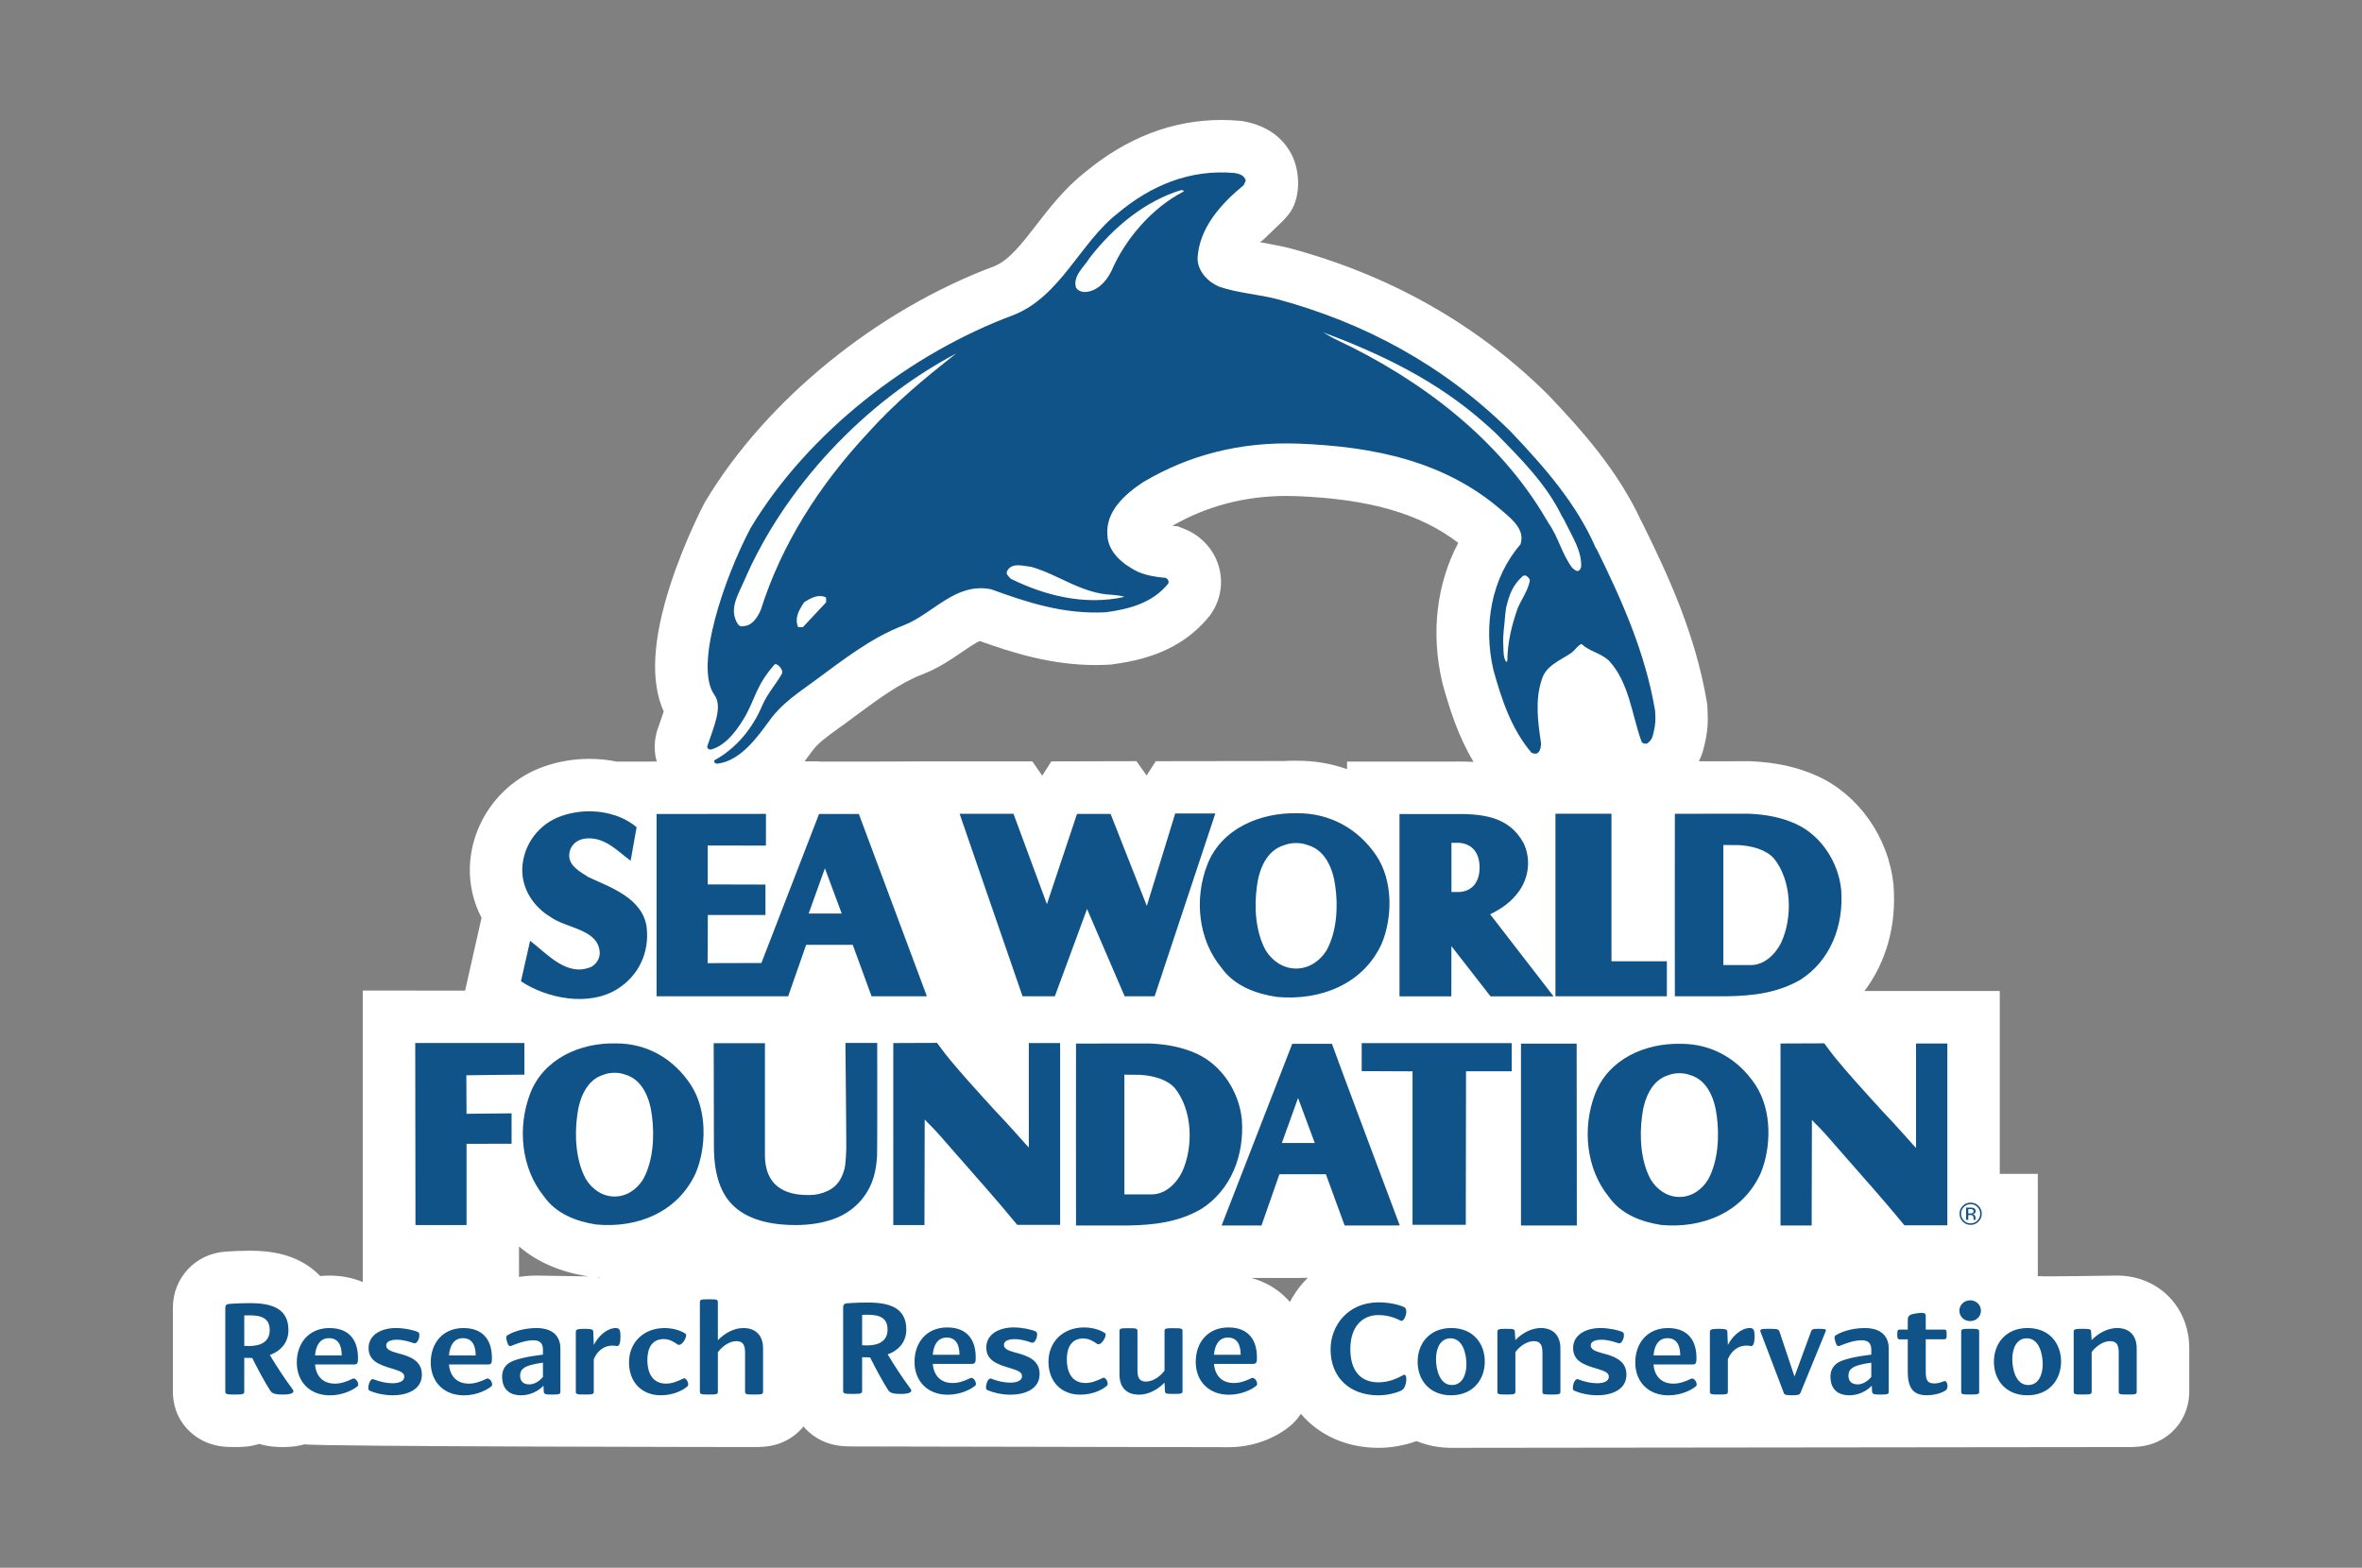 <?xml version="1.0" encoding="UTF-8"?>
<svg id="Layer_1" xmlns="http://www.w3.org/2000/svg" version="1.1" viewBox="0 0 1080 717">
  <rect x="0" y="0" width="1080" height="717" fill="#808080" stroke="none"/>
  <!-- Generator: Adobe Illustrator 29.5.0, SVG Export Plug-In . SVG Version: 2.1.0 Build 137)  -->
  <defs>
    <style>
      .st0 {
        fill: #105388;
      }

      .st1 {
        fill: #fff;
      }
    </style>
  </defs>
  <path class="st1" d="M968.01,583.37c-2.79,0-33.27.59-36.24.26v-46.77h-17.4v-83.62h-48.28l-13.58-.02c9.87-13.05,14.7-29.95,13.29-48.19l-.06-.63c-2.23-21.46-15.86-40.87-34.78-49.49-9.02-4.05-18.56-6.2-30.05-6.74l-.58-.03-23.54.03c.64-1.32,1.22-2.68,1.66-4.09l.14-.43.12-.43c2.36-8.58,2.32-13.51,2.02-19.04l-.11-2.04-.23-1.37c-5.22-30.68-17.56-57.41-28.71-80.05l-1.04-2.11-.16-.21c-10.76-23.35-27.55-42-42.5-57.7l-.5-.51c-32.14-31.78-71.6-54.17-117.28-66.54,0,0-.11-.03-.11-.03-4.62-1.21-9.32-1.93-14-2.87-.02,0-.03-.03,0-.04.68-.16,2.49-1.98,3.78-3.23,2.54-2.45,3.46-3.36,4.49-4.32,2.24-2.09,2.37-2.2,4.46-4.63,6.07-7.06,5.91-20,1.66-28.03-4.18-7.9-11.31-12.91-21.18-14.88l-1.28-.26-1.3-.12c-2.75-.25-5.52-.37-8.24-.37-22.25,0-43.2,8.02-62.29,23.84-9.3,7.31-16.2,16.24-22.3,24.12-6.7,8.67-12.5,16.16-19.17,18.89-53.72,20.01-104.34,61.18-132.14,107.49l-.33.56-.3.57c-.09.17-8.8,16.74-15.27,36.57-8.31,25.47-9.38,44.71-3.21,58.5-.48,1.46-1.02,3.02-1.31,3.83-.53,1.5-1.05,2.98-1.53,4.43l-.18.55-.16.56c-1.25,4.52-1.23,9.17-.02,13.51l-18.27.02c-4.07-.83-8.28-1.25-12.54-1.25-7.03,0-14.14,1.2-20.57,3.46-19.62,6.76-33.3,25.2-34.05,45.9v.25c-.22,8.08,1.62,15.95,5.34,23.09l-7.52,33.29-46.8-.02v133.14c-.06.05-.08.06-.15.11-4.59-1.91-9.65-2.89-15-2.89-1.44,0-2.87.07-4.28.22-2.23-2.33-4.81-4.35-7.69-6.01-6.64-3.82-14.38-5.59-24.37-5.59-3.85,0-7.62.14-11.22.41-13.75.92-24.11,11.97-24.11,25.76v38.1c0,12.94,8.33,20.72,16.13,23.69,4.48,1.7,8.49,1.84,12.21,1.84,3.42,0,7.08-.12,11.12-1.45,4.77,1.45,8.99,1.45,11.08,1.45,3.48,0,6.72-.42,9.7-1.26,3.7,1.07,203,1.26,205.54,1.26,2.79,0,7.01,0,11.62-1.66,4.42-1.59,8.14-4.3,10.93-7.75,2.96,3.49,6.69,5.92,10.31,7.29,4.48,1.7,8.49,1.84,12.21,1.84,3.42,0,167.41.35,172.03.35,12.64,0,23.11-5.35,28.7-10.35l.49-.44.47-.47c1.23-1.23,2.3-2.58,3.23-4,8.21,9.68,20.73,15.55,35.51,15.55,5.89,0,12.14-1.15,17.38-3.1,4.89,2.04,10.25,3.1,15.85,3.1,4.27,0,306.83-.35,309.35-.35,2.79,0,7.01,0,11.63-1.67,10.01-3.61,16.48-12.93,16.48-23.75v-19.73c0-18.97-14.18-33.28-32.98-33.28ZM267.4,583.73l-22.08-.35c-2.7,0-5.38.21-8.01.6v-13.92c8.23,7.09,19.01,11.77,31.75,13.7h.04c-.56-.02-1.13-.03-1.7-.03ZM274.08,584.31c-.49-.09-1-.17-1.5-.24.68.04,1.36.09,2.03.12-.18.04-.35.07-.53.12ZM596.19,586.24c-2.51,2.78-4.65,5.89-6.41,9.22-.37-.43-.74-.85-1.13-1.26-4.46-4.7-10.13-8.01-16.48-9.73h21.64l4.17-.09c-.61.6-1.21,1.22-1.79,1.86ZM666.97,348.28c-1.06,0-2.12.01-3.19.03h-47.86v3.47c-7.1-2.53-14.66-3.85-22.4-3.85-.52-.01-1.05-.02-1.58-.02-1.65,0-3.29.05-4.91.14l-58.57.08-4.18,6.53-4.66-6.55-38.89.1-4.18,6.53-4.54-6.53h-47.33l-25.03.09h-25.38v-.1h-6.39c1.15-1.51,2.2-2.95,3.17-4.28l.45-.61c2.49-3.42,6.6-6.39,11.81-10.15,1.03-.74,2.07-1.49,3.1-2.25,1.52-1.12,3.03-2.24,4.54-3.36,10.6-7.85,20.61-15.26,30.85-19.15,7.26-2.81,13-6.74,18.06-10.21,2.57-1.76,6.31-4.32,8.16-5.01,15.16,5.45,32.86,10.97,52.92,10.97,2,0,4.02-.06,5.98-.16l.95-.05.94-.13c12.69-1.7,31.06-5.8,43.94-21.78l.89-1.1.75-1.2c4.02-6.41,4.99-14.22,2.66-21.43-2.35-7.28-8-13.35-15.12-16.23l-3.36-1.36-2.54-.22c15.75-9.07,33.29-13.67,52.13-13.67,1.49,0,3.01.03,4.49.08,33.4,1.29,56.53,7.92,74.13,21.37-9.9,18.68-12.61,41.21-7.35,63.67l.11.47.12.45c3.11,11.21,6.98,23.71,14.11,35.58-2.69-.15-5.02-.15-6.82-.15Z"/>
  <g>
    <path class="st0" d="M901.05,560.19c1.41,0,2.61-.5,3.6-1.49.99-1,1.49-2.2,1.49-3.61s-.5-2.6-1.49-3.59c-.99-.99-2.19-1.48-3.6-1.48s-2.59.49-3.58,1.48c-.99.99-1.49,2.19-1.49,3.59s.49,2.61,1.48,3.61c.98.99,2.18,1.49,3.59,1.49ZM897.97,552.01c.85-.86,1.88-1.29,3.08-1.29s2.24.43,3.1,1.29c.85.86,1.27,1.88,1.27,3.09s-.42,2.26-1.27,3.11c-.86.86-1.88,1.29-3.1,1.29s-2.24-.43-3.09-1.29c-.85-.86-1.27-1.9-1.27-3.11s.42-2.24,1.27-3.09Z"/>
    <path class="st0" d="M903.31,557.8s-.04-.14-.05-.29c0-.15-.01-.29-.01-.42v-.4c0-.28-.1-.57-.31-.86-.2-.29-.52-.48-.95-.55.34-.05.61-.14.8-.27.36-.24.54-.6.54-1.1,0-.7-.29-1.17-.86-1.41-.32-.13-.83-.2-1.52-.2h-1.95v5.58h.98v-2.19h.78c.52,0,.89.06,1.09.18.36.21.53.63.53,1.28v.44l.02.18s0,.04,0,.06c0,.02,0,.04.02.06h.91l-.03-.07ZM901.81,554.86c-.21.08-.52.12-.94.12h-.89v-2.02h.84c.55,0,.94.07,1.19.21.25.14.37.41.37.82,0,.43-.19.72-.57.87Z"/>
  </g>
  <g>
    <g>
      <g>
        <path class="st0" d="M103.01,636.26v-38.1c0-1.17.59-1.76,1.76-1.82,3.82-.29,7.28-.35,9.57-.35,9.69,0,17.55,2.29,17.55,12.33,0,5.28-2.99,9.33-8.51,11.39,3.05,5.05,6.34,10.21,10.45,15.73,1.29,1.76-1.29,2.35-4.29,2.35-2.52,0-4.87-.12-5.87-1.64-2.35-3.52-5.99-10.33-8.34-15.09h-.7c-1.06,0-2.06,0-2.94-.06v15.26c0,1.29-.29,1.53-4.34,1.53s-4.34-.23-4.34-1.53ZM113.93,615.59c5.4,0,9.39-2,9.39-7.28s-3.58-6.75-9.16-6.75l-2.47.06v13.91c.7.06,1.47.06,2.23.06Z"/>
        <path class="st0" d="M135.71,623.11c0-8.86,5.52-15.73,14.97-15.73s13.44,6.16,12.97,15.03c-.06,1.12-.65,1.64-1.64,1.64h-17.96c.47,5.46,3.7,8.75,9.1,8.75,2.82,0,5.4-.94,8.04-2.23,1.64-.76,3.23,2.47,2.35,3.35-1.7,1.53-6.52,4.23-12.68,4.23-9.1,0-15.15-6.1-15.15-15.03ZM156.26,619.88c0-4.93-1.88-7.87-5.81-7.87-4.23,0-6.05,3.52-6.4,7.87h12.21Z"/>
        <path class="st0" d="M169,636.02c-.82-.41-.7-1.64-.29-3.17.29-1,1.06-2.41,2.05-2.05,2.99,1.17,6.05,1.82,8.69,1.82,2.99,0,5.4-.88,5.4-2.94,0-1.88-1.59-2.52-5.58-3.76-6.05-1.76-10.74-3.58-10.74-9.39,0-6.34,6.22-9.16,12.45-9.16,4.05,0,8.16.94,10.1,1.82.7.35.88,1.35.47,2.88-.35,1-1.06,2.64-2.35,2.23-2.41-.82-4.99-1.58-7.69-1.58-2.88,0-4.93.82-4.93,2.58,0,1.88,1.94,2.64,5.28,3.58,5.81,1.47,11.04,3.52,11.04,9.8,0,7.28-7.46,9.45-13.27,9.45-4.46,0-8.4-1.12-10.63-2.11Z"/>
        <path class="st0" d="M196.95,623.11c0-8.86,5.52-15.73,14.97-15.73s13.44,6.16,12.97,15.03c-.06,1.12-.65,1.64-1.64,1.64h-17.96c.47,5.46,3.7,8.75,9.1,8.75,2.82,0,5.4-.94,8.04-2.23,1.64-.76,3.23,2.47,2.35,3.35-1.7,1.53-6.52,4.23-12.68,4.23-9.1,0-15.15-6.1-15.15-15.03ZM217.5,619.88c0-4.93-1.88-7.87-5.81-7.87-4.23,0-6.05,3.52-6.4,7.87h12.21Z"/>
        <path class="st0" d="M248.62,636.37l-.12-2.64c-2.58,2.76-6.46,4.4-10.22,4.4-7.22,0-8.69-4.93-8.69-8.45,0-2.52.88-4.64,2.94-6.16,2.47-1.88,8.98-3.17,15.73-3.99v-2.23c0-2.35-.82-4.34-4.4-4.34s-7.87,1.64-10.1,2.58c-.94.35-1.47-.29-1.94-2-.59-1.82-.47-2.53.41-2.99,3.41-2,8.22-3.17,13.09-3.17,8.51,0,10.92,4.87,10.92,9.28v19.73c0,1.17-.35,1.41-3.64,1.41s-3.82-.18-3.99-1.41ZM241.98,633.15c1.88,0,4.17-.94,6.28-3.41v-6.52c-3.93.53-7.22,1.29-8.75,2.47-1.17.82-1.7,1.88-1.7,3.46,0,2.05,1,3.99,4.17,3.99Z"/>
        <path class="st0" d="M263.29,636.37v-27.24c0-.88.23-1.41,4.11-1.41,3.58,0,3.87.53,3.87,1.41l.23,5.99c2.11-4.11,6.05-7.75,10.1-7.75,1.7,0,2.11,1,2.11,3.82s-.47,4.7-1.82,4.4c-4.52-.82-8.28,1.29-10.39,5.99v14.79c0,1.23-.29,1.41-4.11,1.41s-4.11-.18-4.11-1.41Z"/>
        <path class="st0" d="M287.6,623.11c0-9.1,6.63-15.73,16.26-15.73,4.46,0,7.98,1.47,9.57,2.58,1.29.94-1.76,6.16-3.58,4.93-1.58-1.06-3.64-2.47-6.34-2.47-5.69,0-7.51,4.58-7.51,9.51,0,6.93,3.05,10.86,8.51,10.86,2.82,0,5.34-1.06,7.98-2.35,1.23-.65,2.82,2.53,1.94,3.46-1.47,1.53-6.11,4.23-12.27,4.23-8.81,0-14.56-6.1-14.56-15.03Z"/>
        <path class="st0" d="M340.68,636.37v-17.55c0-3.23-.65-5.46-3.93-5.46-2.76,0-6.05,1.82-8.51,5.05v17.96c0,1.23-.24,1.41-4.11,1.41s-4.11-.18-4.11-1.41v-40.74c0-1.23.29-1.41,4.11-1.41s4.11.18,4.11,1.41v17.32c3.17-3.29,7.46-5.58,11.62-5.58,5.69,0,9.04,3.4,9.04,9.28v19.73c0,1.23-.29,1.41-4.11,1.41s-4.11-.18-4.11-1.41Z"/>
      </g>
      <g>
        <path class="st0" d="M385.52,635.98v-38.1c0-1.17.59-1.76,1.76-1.82,3.82-.29,7.28-.35,9.57-.35,9.69,0,17.55,2.29,17.55,12.33,0,5.28-2.99,9.33-8.51,11.39,3.05,5.05,6.34,10.21,10.45,15.73,1.29,1.76-1.29,2.35-4.29,2.35-2.52,0-4.87-.12-5.87-1.64-2.35-3.52-5.99-10.33-8.34-15.09h-.7c-1.06,0-2.06,0-2.94-.06v15.26c0,1.29-.29,1.53-4.34,1.53s-4.34-.23-4.34-1.53ZM396.44,615.32c5.4,0,9.39-2,9.39-7.28s-3.58-6.75-9.16-6.75l-2.47.06v13.91c.7.06,1.47.06,2.23.06Z"/>
        <path class="st0" d="M418.16,622.83c0-8.86,5.52-15.73,14.97-15.73s13.44,6.16,12.97,15.03c-.06,1.12-.65,1.64-1.64,1.64h-17.96c.47,5.46,3.7,8.75,9.1,8.75,2.82,0,5.4-.94,8.04-2.23,1.64-.76,3.23,2.47,2.35,3.35-1.7,1.53-6.52,4.23-12.68,4.23-9.1,0-15.15-6.1-15.15-15.03ZM438.71,619.6c0-4.93-1.88-7.87-5.81-7.87-4.23,0-6.05,3.52-6.4,7.87h12.21Z"/>
        <path class="st0" d="M451.45,635.75c-.82-.41-.7-1.64-.29-3.17.29-1,1.06-2.41,2.05-2.05,2.99,1.17,6.05,1.82,8.69,1.82,2.99,0,5.4-.88,5.4-2.94,0-1.88-1.59-2.52-5.58-3.76-6.05-1.76-10.74-3.58-10.74-9.39,0-6.34,6.22-9.16,12.45-9.16,4.05,0,8.16.94,10.1,1.82.7.35.88,1.35.47,2.88-.35,1-1.06,2.64-2.35,2.23-2.41-.82-4.99-1.58-7.69-1.58-2.88,0-4.93.82-4.93,2.58,0,1.88,1.94,2.64,5.28,3.58,5.81,1.47,11.04,3.52,11.04,9.8,0,7.28-7.46,9.45-13.27,9.45-4.46,0-8.39-1.12-10.63-2.11Z"/>
        <path class="st0" d="M479.4,622.83c0-9.1,6.63-15.73,16.26-15.73,4.46,0,7.98,1.47,9.57,2.58,1.29.94-1.76,6.16-3.58,4.93-1.58-1.06-3.64-2.47-6.34-2.47-5.69,0-7.51,4.58-7.51,9.51,0,6.93,3.05,10.86,8.51,10.86,2.82,0,5.34-1.06,7.98-2.35,1.23-.65,2.82,2.53,1.94,3.46-1.47,1.53-6.11,4.23-12.27,4.23-8.81,0-14.56-6.1-14.56-15.03Z"/>
        <path class="st0" d="M511.87,628.58v-19.73c0-1.23.29-1.41,4.11-1.41s4.11.18,4.11,1.41v17.55c0,3.46.65,5.46,3.93,5.46,2.7,0,5.99-1.76,8.45-4.99v-18.02c0-1.23.29-1.41,4.11-1.41s4.11.18,4.11,1.41v27.24c0,1.23-.24,1.41-4.11,1.41-3.64,0-3.87-.18-3.93-1.41l-.18-3.76c-3.11,3.23-7.4,5.52-11.62,5.52-5.64,0-8.98-3.17-8.98-9.28Z"/>
        <path class="st0" d="M546.74,622.83c0-8.86,5.52-15.73,14.97-15.73s13.44,6.16,12.97,15.03c-.06,1.12-.65,1.64-1.64,1.64h-17.96c.47,5.46,3.7,8.75,9.1,8.75,2.82,0,5.4-.94,8.04-2.23,1.64-.76,3.23,2.47,2.35,3.35-1.7,1.53-6.52,4.23-12.68,4.23-9.1,0-15.15-6.1-15.15-15.03ZM567.29,619.6c0-4.93-1.88-7.87-5.81-7.87-4.23,0-6.05,3.52-6.4,7.87h12.21Z"/>
      </g>
      <g>
        <path class="st0" d="M608.4,617.06c0-10.74,7.87-21.43,21.9-21.43,4.93,0,9.1,1,11.74,2.17,2.23,1.06.18,7.05-1.59,6.22-1.35-.65-4.87-2.58-10.16-2.58-7.4,0-12.86,5.28-12.86,15.62,0,9.75,4.64,15.15,12.86,15.15,5.52,0,9.57-2.41,11.51-3.4,1.88-.88,1.58,5.46-.71,6.93-1.47.94-6.22,2.41-10.8,2.41-13.09,0-21.9-8.1-21.9-21.08Z"/>
        <path class="st0" d="M648.2,622.81c0-8.34,5.4-15.44,15.38-15.44s15.32,7.05,15.32,15.32-5.4,15.44-15.38,15.44-15.32-7.05-15.32-15.32ZM663.88,633.44c4.52,0,6.63-4.4,6.63-9.51,0-4.58-1.58-11.86-7.28-11.86-4.52,0-6.63,4.4-6.63,9.51,0,4.58,1.59,11.86,7.28,11.86Z"/>
        <path class="st0" d="M705.27,636.37v-17.55c0-3.23-.65-5.46-3.93-5.46-2.7,0-5.99,1.76-8.45,4.99v18.02c0,1.23-.29,1.41-4.11,1.41s-4.11-.18-4.11-1.41v-27.12c0-1.23.23-1.53,4.05-1.53s3.88.29,3.93,1.53l.23,3.64c3.11-3.23,7.4-5.52,11.62-5.52,5.64,0,8.98,3.4,8.98,9.28v19.73c0,1.23-.29,1.41-4.11,1.41s-4.11-.18-4.11-1.41Z"/>
        <path class="st0" d="M719.77,636.02c-.82-.41-.7-1.64-.29-3.17.29-1,1.06-2.41,2.05-2.05,2.99,1.17,6.05,1.82,8.69,1.82,2.99,0,5.4-.88,5.4-2.94,0-1.88-1.58-2.52-5.58-3.76-6.05-1.76-10.74-3.58-10.74-9.39,0-6.34,6.22-9.16,12.45-9.16,4.05,0,8.16.94,10.1,1.82.7.35.88,1.35.47,2.88-.35,1-1.06,2.64-2.35,2.23-2.41-.82-4.99-1.58-7.69-1.58-2.88,0-4.93.82-4.93,2.58,0,1.88,1.94,2.64,5.28,3.58,5.81,1.47,11.04,3.52,11.04,9.8,0,7.28-7.46,9.45-13.27,9.45-4.46,0-8.4-1.12-10.63-2.11Z"/>
        <path class="st0" d="M747.72,623.11c0-8.86,5.52-15.73,14.97-15.73s13.44,6.16,12.97,15.03c-.06,1.12-.65,1.64-1.64,1.64h-17.97c.47,5.46,3.7,8.75,9.1,8.75,2.82,0,5.4-.94,8.04-2.23,1.64-.76,3.23,2.47,2.35,3.35-1.7,1.53-6.52,4.23-12.68,4.23-9.1,0-15.15-6.1-15.15-15.03ZM768.27,619.88c0-4.93-1.88-7.87-5.81-7.87-4.23,0-6.05,3.52-6.4,7.87h12.21Z"/>
        <path class="st0" d="M781.83,636.37v-27.24c0-.88.23-1.41,4.11-1.41,3.58,0,3.88.53,3.88,1.41l.23,5.99c2.11-4.11,6.05-7.75,10.1-7.75,1.7,0,2.11,1,2.11,3.82s-.47,4.7-1.82,4.4c-4.52-.82-8.28,1.29-10.39,5.99v14.79c0,1.23-.29,1.41-4.11,1.41s-4.11-.18-4.11-1.41Z"/>
        <path class="st0" d="M815.59,636.96l-10.57-27.77c-.47-1.23,0-1.47,3.76-1.47,3.99,0,4.52.18,4.87,1.29l6.87,20.55,7.57-20.61c.41-1.06.76-1.23,3.64-1.23,3.11,0,3.41.23,2.99,1.29l-11.45,27.95c-.41.88-.88,1.17-3.82,1.17s-3.58-.29-3.88-1.17Z"/>
        <path class="st0" d="M855.98,636.37l-.12-2.64c-2.58,2.76-6.46,4.4-10.21,4.4-7.22,0-8.69-4.93-8.69-8.45,0-2.52.88-4.64,2.94-6.16,2.47-1.88,8.98-3.17,15.73-3.99v-2.23c0-2.35-.82-4.34-4.4-4.34s-7.87,1.64-10.1,2.58c-.94.35-1.47-.29-1.94-2-.59-1.82-.47-2.53.41-2.99,3.41-2,8.22-3.17,13.09-3.17,8.51,0,10.92,4.87,10.92,9.28v19.73c0,1.17-.35,1.41-3.64,1.41s-3.82-.18-3.99-1.41ZM849.35,633.15c1.88,0,4.17-.94,6.28-3.41v-6.52c-3.93.53-7.22,1.29-8.75,2.47-1.17.82-1.7,1.88-1.7,3.46,0,2.05,1,3.99,4.17,3.99Z"/>
        <path class="st0" d="M872.31,627.39v-14.85h-3.58c-.94,0-1.23-.29-1.23-2.23s.29-2.23,1.23-2.23h3.58v-3.82c0-2.53.47-3.05,3.88-3.58,3.76-.59,4.34-.12,4.34,1.29v6.1h8.4c.88,0,1.17.29,1.17,2.23s-.29,2.23-1.17,2.23h-8.4v14.5c0,3.7.41,5.69,3.93,5.69,1.53,0,2.82-.41,4.52-1.06,1.41-.47,2.29,3.29.47,4.34-2.23,1.41-5.52,2.11-8.51,2.11-6.05,0-8.63-3.23-8.63-10.74Z"/>
        <path class="st0" d="M900.84,594.69c2.76,0,4.93,2.11,4.93,4.75s-2.17,4.76-4.93,4.76-4.93-2.06-4.93-4.76,2.23-4.75,4.93-4.75ZM896.73,636.37v-27.24c0-1.23.29-1.41,4.11-1.41s4.11.18,4.11,1.41v27.24c0,1.23-.23,1.41-4.11,1.41s-4.11-.18-4.11-1.41Z"/>
        <path class="st0" d="M911.7,622.81c0-8.34,5.4-15.44,15.38-15.44s15.32,7.05,15.32,15.32-5.4,15.44-15.38,15.44-15.32-7.05-15.32-15.32ZM927.38,633.44c4.52,0,6.63-4.4,6.63-9.51,0-4.58-1.58-11.86-7.28-11.86-4.52,0-6.63,4.4-6.63,9.51,0,4.58,1.58,11.86,7.28,11.86Z"/>
        <path class="st0" d="M968.77,636.37v-17.55c0-3.23-.65-5.46-3.93-5.46-2.7,0-5.99,1.76-8.45,4.99v18.02c0,1.23-.29,1.41-4.11,1.41s-4.11-.18-4.11-1.41v-27.12c0-1.23.23-1.53,4.05-1.53s3.88.29,3.93,1.53l.23,3.64c3.11-3.23,7.4-5.52,11.62-5.52,5.64,0,8.98,3.4,8.98,9.28v19.73c0,1.23-.29,1.41-4.11,1.41s-4.11-.18-4.11-1.41Z"/>
      </g>
    </g>
    <g>
      <path class="st0" d="M762.16,439.62h-25.33v-67.47h-25.62v83.5h50.95v-16.03ZM663.64,432.7l17.87,22.96h28.83l-28.98-37.51c5.26-2.62,9.73-5.59,13.4-10.85,4.4-6.38,5.21-14.66,1.92-21.62-6.69-12.51-19.28-13.63-32.69-13.37h-24.08v83.35h23.7l.03-22.96ZM663.66,385.47h3.32s9.58-.23,9.55,11.3c-.04,11.41-9.32,11.17-9.32,11.17h-3.55v-22.47ZM558.64,442.79c5.83,8.12,15.64,11.74,25.23,13.16,19.69,1.77,39.09-5.64,47.71-23.94,5.14-11.89,5.56-29.09-2.31-40.76-8.32-12.34-21.31-19.39-35.99-19.32-17.08-.41-34.72,7.01-41.17,23.31-6.23,15.79-4.23,34.69,6.53,47.55ZM574.69,405.44c.96-7.68,4.31-16.61,12.7-18.97,1.61-.63,3.43-.92,5.24-.9,1.8-.03,3.61.27,5.24.9,8.38,2.36,11.72,11.3,12.7,18.97,1.29,9.19.72,20.67-4.06,29.28-3,4.82-8.07,8.27-13.89,8.24-5.79.02-10.87-3.43-13.84-8.24-4.79-8.61-5.36-20.09-4.08-29.28ZM555.69,372.05h-18.34l-12.98,42.26-16.56-42.07h-15.36l-13.76,41.27-15.28-41.32h-24.64l28.78,83.46h14.76l14.73-39.94,17.19,39.94h13.71l27.75-83.6ZM841.87,406.88c-1.29-12.43-9.03-24.74-20.75-30.08-6.71-3.02-13.63-4.29-21.34-4.65l-33.97.03c-.08.56,0,83.47,0,83.47h23.77c11.85-.2,23.13-1.49,33.68-7.58,13.64-8.73,19.87-24.69,18.6-41.19ZM814.49,430.98c-2.7,5.59-7.92,10.38-13.78,10.38h-12.73v-54.9l7.02.04c6.04.33,12.39,2.04,16.06,6.03,8.3,10.27,8.62,27.05,3.42,38.46ZM368.6,432.12h21.31l8.61,23.53h25.29l-31.11-83.37h-18.2l-26.36,68.15-24.59.06.1-22.04h26.35v-13.9s-26.41-.07-26.41-.07v-17.8l26.62.05.02-14.51-50.02.06v83.37h60.17l8.22-23.53ZM377.18,397.12l7.68,20.67h-15.1l7.42-20.67ZM295.7,424.25c-1.67-13.39-16.52-18.41-26.65-23.1-3.53-2.33-8.55-4.8-8.79-9.61-.12-3.26,2.07-7.98,8.8-8.12,8.08-.14,13.32,5.9,19.3,10.22l2.72-15.33c-8.95-7.58-23.15-9.1-34.32-5.13-10.37,3.54-17.56,13.12-17.96,24.11-.24,9.26,5.11,17.34,12.84,22.04,7.51,5.43,22.37,5.55,22.59,16.7-.07,2.55-1.68,4.96-3.83,6.13-11.09,4.85-20.02-5.79-28.01-11.9l-4.18,18.52c11.88,7.91,30.92,11.66,43.84,3.68,9.82-5.99,14.93-16.61,13.65-28.2Z"/>
      <path class="st0" d="M756.73,324.79c-4.48-26.34-15.06-50.08-26.58-73.47l-.43-.57c-8.76-20.25-23.4-37-39.12-53.51-30.99-30.64-67.13-49.73-106.6-60.42-8.77-2.3-18.12-2.76-26.6-5.74-5.15-2.18-9.91-7.16-9.82-13.06.78-13.74,10.5-24.62,21.09-33.36.28-.97,1.33-1.84.67-2.79-.96-1.98-2.95-2.38-4.76-2.74-20.5-1.84-38.26,5.69-53.32,18.25-17.45,13.56-26.24,38.16-47.88,46.72-47.03,17.44-93.87,53.57-120.2,97.44-11.84,22.4-25.94,62.94-16.56,76.24,4.06,5.41-.42,14.99-3.19,23.4-.27.98.57,1.72,1.63,1.62,7.33-1.9,12.81-10.16,16.03-15.83,4.38-8.09,4.89-13.77,13.05-23.04.88-1.01,4.33,2.26,3.37,4.23-2.67,4.65-6.89,9.52-8.95,14.43-4.28,10.14-11.53,19.45-21.93,25.15-.29.78.38,1.62,1.43,1.52,10.6-1.33,18.18-12.06,24.06-20.1,5.48-7.52,12.83-12.28,20.11-17.62,13.24-9.72,26.07-19.9,40.93-25.54,13.55-5.25,23.67-19.83,40.07-16.49,16.5,6.04,33.37,11.55,52.44,10.5,10.69-1.43,21.37-4.29,28.43-13.05.66-1.06-.2-2.28-1.15-2.67-4.48-.38-8.77-1.13-12.58-2.75-6.58-3.19-13.72-8.81-14.02-16.72-.94-10.99,8.02-18.77,16.33-24.32,20.89-12.39,44.44-18.59,70.96-17.61,34.51,1.34,66.76,7.94,92.68,30.26,4.71,4.07,11.25,8.99,8.87,15.86-13.28,15.33-17.08,37.15-12.34,57.39,3.73,13.43,8.1,26.81,17.35,37.8,3.92,1.98,4.53-2.55,4.39-4.59-1.43-9.55-2.75-19.67.39-28.83,1.72-6.27,8.59-8.86,13.36-12.09,1.81-1.32,3.11-3.54,4.77-4.19,3.82,3.54,8.77,4.11,12.58,7.65,9.26,10.08,10.39,24.5,14.87,36.98.58,1.08,1.53.97,2.47.97,1.24-.76,2.15-1.94,2.58-3.27,1.6-5.83,1.37-7.97,1.16-12.07ZM377.73,275.47l-10.61,11.35h-2.19c-1.67-4.22.18-7.41,2.73-11.35,3.44-2.25,6.79-3.84,10.07-2.19v2.19ZM396.96,197.88c-22.52,24.23-39.51,50.91-49.06,80.94-1.34,3.25-3.91,7.44-8,7.53-1.06.29-1.49.13-2.48-.84-4.37-6.78.03-13.36,2.79-19.75,18.41-42.86,55.05-81.99,97.02-104.09-14.22,11.14-27.76,22.29-40.26,36.21ZM508.61,272.04c1.81.26,3.81.26,5.52.94-18.21,4.09-36.62-.69-51.98-8.3-.85-.9-2.47-2.13-1.61-3.63,2.29-4.01,7.43-2.12,10.96-1.82,12.69,3.64,23.17,12.31,37.11,12.81ZM508.2,123.91c-2.42,5.05-6.78,9.46-12.12,9.64-1.62,0-3.25-.68-4.1-2.01-1.53-5.44,3.63-9.26,6.2-13.55,11.26-14.49,25.67-26.13,41.88-31.05.38.08,1.34,0,1.15.65-14.5,7.44-26.81,21.86-33,36.32ZM693.99,278.1c-2.67,7.53-4.68,15.35-4.78,24.05l-.48.65c-1.35-1.9-1.24-4.76-1.35-7.34-.37-5.06.59-9.61.87-14.39l.39-3.11c1.67-6.67,3.06-10.26,7.64-14.51,1.61-.79,2.08.44,2.77.92.36.5.31.64.47,1.15-.86,4.58-3.73,8.38-5.54,12.58ZM722.42,260.49c-1.15,1.63-2.66-.18-3.43-.67-4.87-6.39-6.41-14.21-10.97-20.6-.72-1.24-.72-1.35-.96-1.62-21.64-37.21-58.15-64.38-95.43-81.96-2.86-1.35-4.1-2.23-6.61-3.61,26.31,9.76,51.91,22.03,73.93,41.59,2.04,1.74,3.34,3.05,5.06,4.59,11.15,11.35,23.05,23.17,30.11,37.78.62,1.08.79,1.08,1.89,3.44,2.95,6.09,7.42,12.91,6.94,19.96l-.55,1.1Z"/>
      <g>
        <path class="st0" d="M670.22,560.16h-24.35v-70.19s-23.25-.1-23.25-.1v-12.81h68.6v12.89h-20.89s-.11,70.21-.11,70.21Z"/>
        <path class="st0" d="M239.77,477.02v14.47c-2.62-.05-26.54.29-26.54.29l.09,17.61,20.59-.21v13.91s-18.24.03-20.59.03c0,2.35,0,37.15,0,37.15h-23.35l-.11-83.25h49.9Z"/>
        <path class="st0" d="M248.63,547.05c-10.26-12.66-12.17-31.31-6.23-46.88,6.16-16.05,22.96-23.36,39.23-22.97,13.99-.08,26.37,6.87,34.29,19.04,7.5,11.52,7.11,28.48,2.21,40.2-8.21,18.01-26.69,25.33-45.47,23.6-9.12-1.39-18.48-4.96-24.03-12.98ZM281,547.22c5.54.04,10.37-3.35,13.21-8.12,4.56-8.5,5.09-19.82,3.88-28.87-.91-7.55-4.11-16.36-12.09-18.72-1.55-.6-3.27-.89-5-.87h0c-1.73-.02-3.45.27-5,.87-7.98,2.36-11.18,11.17-12.09,18.72-1.22,9.05-.68,20.37,3.88,28.87,2.84,4.76,7.68,8.15,13.21,8.12h0Z"/>
        <path class="st0" d="M735.53,547.24c-10.26-12.66-12.17-31.31-6.23-46.88,6.16-16.05,22.96-23.36,39.23-22.97,13.99-.08,26.37,6.87,34.29,19.04,7.5,11.52,7.11,28.48,2.21,40.2-8.21,18.01-26.69,25.33-45.47,23.6-9.12-1.39-18.48-4.96-24.03-12.98ZM767.9,547.42c5.54.04,10.37-3.35,13.21-8.12,4.56-8.5,5.09-19.82,3.88-28.87-.91-7.55-4.11-16.36-12.09-18.72-1.55-.6-3.27-.89-5-.87h0c-1.73-.02-3.45.27-5,.87-7.98,2.36-11.18,11.17-12.09,18.72-1.22,9.05-.68,20.37,3.88,28.87,2.84,4.76,7.68,8.15,13.21,8.12h0Z"/>
        <path class="st0" d="M326.43,524.43l-.1-47.34h23.43v51.18c0,18.66,16.13,18.27,20.55,18.27,2.79,0,5.53-.64,8.2-1.92,2.68-1.28,4.67-3.2,5.99-5.76,1.09-2.09,1.75-4.19,1.98-6.28s.39-4.46.47-7.1c.08-1.4-.39-48.51-.39-48.51h14.54s.08,48.86-.07,51.65c-.16,2.79-.51,5.37-1.05,7.74-.54,2.37-1.32,4.58-2.33,6.63-1.01,2.06-2.37,4.09-4.07,6.11-3.49,3.96-7.78,6.81-12.86,8.55-5.08,1.75-10.69,2.62-16.82,2.62-12.57,0-21.96-2.81-28.16-8.44-6.21-5.62-9.31-14.76-9.31-27.41Z"/>
        <path class="st0" d="M425.6,514.87c-1.72-1.76-1.15-1.07-2.79-2.88l-.11,48.28h-14.25v-83.23s19.99-.08,19.99-.08c2.19,2.9,3.61,4.93,6.16,7.98,2.55,3.06,5.08,6,7.59,8.82,2.51,2.82,4.9,5.49,7.17,8,2.27,2.51,4.27,4.7,6,6.58,1.65,1.73,3.15,3.33,4.53,4.82,1.37,1.49,2.71,2.96,4,4.41,1.29,1.45,2.61,2.92,3.94,4.41,1.33,1.49,1.02,1.19,2.59,2.83v-47.77h14.31v83.16h-19.6c-2.67-3.21-5.19-6.23-7.58-9.05-2.39-2.82-4.74-5.55-7.06-8.17-2.31-2.63-4.57-5.19-6.76-7.7-2.2-2.51-4.43-5.06-6.7-7.64l-6.47-7.41c-1.57-1.8-3.21-3.59-4.94-5.35Z"/>
        <path class="st0" d="M831.27,515.07c-1.72-1.76-1.15-1.07-2.79-2.88l-.11,48.28h-14.25v-83.23s19.99-.08,19.99-.08c2.19,2.9,3.61,4.93,6.16,7.98,2.55,3.06,5.08,6,7.59,8.82,2.51,2.82,4.9,5.49,7.17,8,2.27,2.51,4.27,4.7,6,6.58,1.65,1.73,3.15,3.33,4.53,4.82,1.37,1.49,2.71,2.96,4,4.41,1.29,1.45,2.61,2.92,3.94,4.41,1.33,1.49,1.02,1.19,2.59,2.83v-47.77h14.31v83.16h-19.6c-2.67-3.21-5.19-6.23-7.58-9.05-2.39-2.82-4.74-5.55-7.06-8.17-2.31-2.63-4.57-5.19-6.76-7.7-2.2-2.51-4.43-5.06-6.7-7.64l-6.47-7.41c-1.57-1.8-3.21-3.59-4.94-5.35Z"/>
        <path class="st0" d="M576.78,560.47h-18.2s31.9-82.17,32.29-83.09h18.14c.85,2.77,31.01,83.08,31.01,83.08l-25.2.02s-7.58-20.76-8.58-23.45h-21.25l-8.19,23.45ZM586.12,522.76h15.05l-7.65-20.61-7.4,20.61Z"/>
        <path class="st0" d="M720.99,560.47h-25.54v-83.18h25.46l.08,83.18Z"/>
        <path class="st0" d="M492,560.47s-.08-82.64,0-83.2l33.86-.03c7.7.35,14.58,1.63,21.27,4.64,11.69,5.33,19.41,17.58,20.68,29.99,1.27,16.47-4.94,32.35-18.53,41.05-10.52,6.08-21.76,7.37-33.58,7.55h-23.69ZM514.11,491.5v54.74h12.67c5.86,0,11.06-4.77,13.76-10.34,5.17-11.37,4.85-28.08-3.42-38.34-3.67-4-9.98-5.69-16.01-5.99l-7-.07Z"/>
      </g>
    </g>
  </g>
</svg>